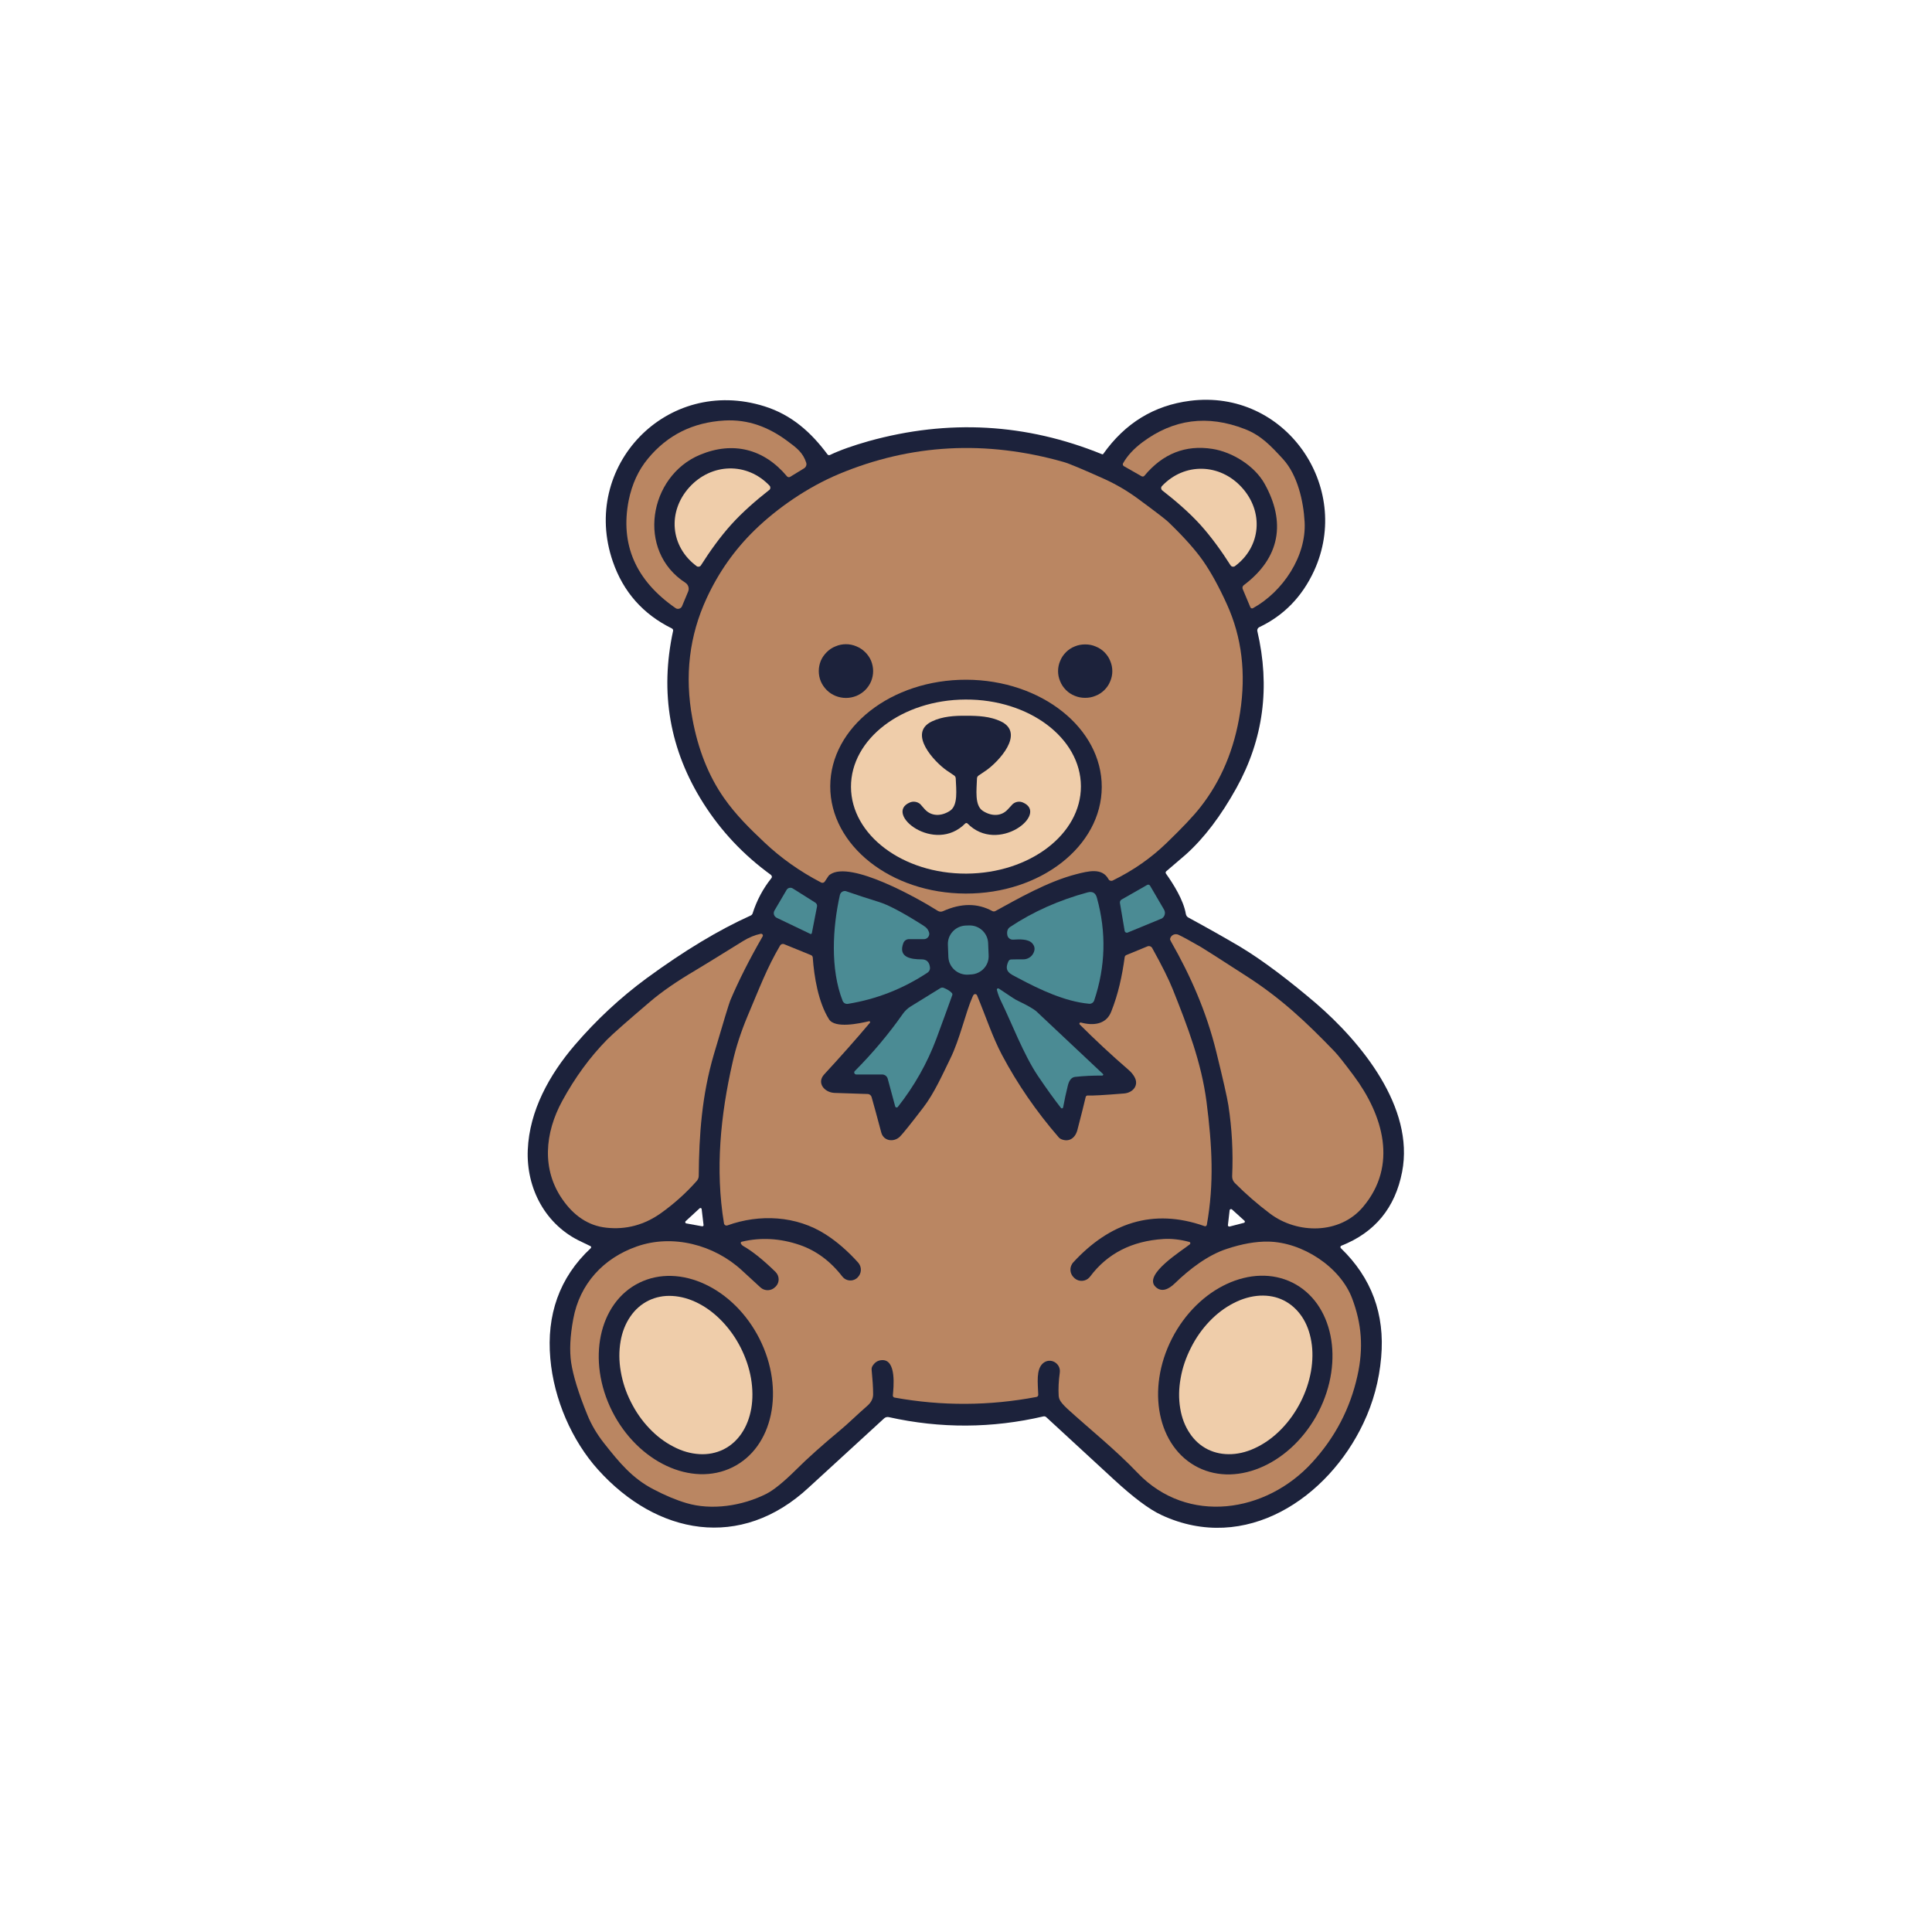<svg version="1.0" preserveAspectRatio="xMidYMid meet" height="100" viewBox="0 0 75 75" zoomAndPan="magnify" width="100" xmlns:xlink="http://www.w3.org/1999/xlink" xmlns="http://www.w3.org/2000/svg"><defs><clipPath id="fe0e835fd8"><path clip-rule="nonzero" d="M 20.422 15 L 54.922 15 L 54.922 60 L 20.422 60 Z M 20.422 15"></path></clipPath></defs><g clip-path="url(#fe0e835fd8)"><path fill-rule="nonzero" fill-opacity="1" d="M 52.07 48.359 C 53.375 47.844 54.16 46.887 54.43 45.492 C 54.914 42.988 52.848 40.469 51.086 38.949 C 50.152 38.152 49.074 37.309 48.117 36.738 C 47.527 36.391 46.863 36.016 46.129 35.617 C 46.078 35.59 46.047 35.539 46.035 35.484 C 45.945 34.938 45.543 34.309 45.266 33.918 C 45.242 33.891 45.246 33.844 45.277 33.82 C 45.484 33.637 45.82 33.363 46.043 33.164 C 46.746 32.531 47.398 31.672 48 30.586 C 49.047 28.695 49.316 26.664 48.809 24.496 C 48.797 24.438 48.828 24.375 48.883 24.348 C 49.844 23.891 50.551 23.16 51.012 22.16 C 52.516 18.887 49.887 15.09 46.199 15.559 C 44.797 15.738 43.676 16.426 42.828 17.621 C 42.816 17.637 42.797 17.641 42.781 17.633 C 39.832 16.434 36.816 16.266 33.723 17.125 C 33.117 17.297 32.613 17.473 32.215 17.664 C 32.18 17.676 32.141 17.668 32.121 17.637 C 31.488 16.785 30.734 16.105 29.676 15.773 C 25.871 14.578 22.52 18.117 23.789 21.797 C 24.195 22.977 24.961 23.844 26.086 24.398 C 26.121 24.418 26.137 24.457 26.129 24.492 C 25.609 26.895 26 29.121 27.301 31.176 C 27.992 32.266 28.867 33.195 29.93 33.965 C 29.93 33.969 29.93 33.969 29.93 33.969 C 29.969 34 29.977 34.055 29.945 34.09 C 29.621 34.496 29.379 34.949 29.215 35.461 C 29.203 35.496 29.176 35.523 29.145 35.539 C 27.91 36.094 26.562 36.906 25.105 37.973 C 24.086 38.723 23.152 39.59 22.309 40.574 C 21.328 41.719 20.551 43.113 20.488 44.641 C 20.426 46.129 21.172 47.566 22.582 48.211 C 22.766 48.297 22.879 48.352 22.922 48.375 C 22.926 48.375 22.93 48.379 22.934 48.383 C 22.953 48.402 22.953 48.434 22.934 48.453 C 21.703 49.598 21.215 51.062 21.363 52.734 C 21.5 54.328 22.207 55.93 23.215 57.051 C 25.492 59.582 28.754 60.207 31.402 57.738 C 31.453 57.691 32.426 56.801 34.324 55.059 C 34.371 55.016 34.438 55 34.5 55.012 C 36.512 55.461 38.516 55.449 40.508 54.984 C 40.547 54.977 40.586 54.988 40.613 55.012 C 41.75 56.059 42.621 56.859 43.219 57.414 C 43.992 58.129 44.617 58.598 45.094 58.816 C 48.355 60.328 51.559 58.145 52.926 55.25 C 53.309 54.445 53.539 53.594 53.617 52.691 C 53.766 51.012 53.242 49.602 52.051 48.453 C 52.047 48.449 52.043 48.441 52.039 48.434 C 52.027 48.402 52.043 48.371 52.07 48.359 Z M 27.16 46.906 C 27.18 46.891 27.207 46.891 27.227 46.91 C 27.23 46.914 27.238 46.926 27.238 46.934 L 27.312 47.555 C 27.316 47.578 27.297 47.602 27.27 47.605 C 27.266 47.605 27.262 47.605 27.258 47.605 L 26.637 47.492 C 26.613 47.484 26.598 47.461 26.602 47.438 C 26.602 47.43 26.605 47.418 26.613 47.41 Z M 48.312 47.457 C 48.309 47.461 48.301 47.465 48.293 47.469 L 47.738 47.613 C 47.707 47.621 47.676 47.605 47.668 47.574 C 47.668 47.566 47.668 47.559 47.668 47.555 L 47.734 46.984 C 47.738 46.953 47.762 46.934 47.793 46.938 C 47.805 46.938 47.816 46.941 47.824 46.949 L 48.312 47.391 C 48.328 47.406 48.332 47.438 48.312 47.457 Z M 48.312 47.457" fill="#1c223b"></path></g><path fill-rule="nonzero" fill-opacity="1" d="M 30.551 18.492 C 29.656 17.422 28.453 17.121 27.172 17.656 C 25.18 18.488 24.695 21.387 26.605 22.621 C 26.719 22.695 26.766 22.836 26.715 22.961 L 26.477 23.531 C 26.441 23.617 26.344 23.656 26.258 23.625 C 26.246 23.617 26.234 23.613 26.223 23.605 C 24.676 22.531 24.07 21.137 24.406 19.422 C 24.535 18.793 24.781 18.25 25.156 17.801 C 25.91 16.887 26.898 16.395 28.125 16.324 C 29.047 16.273 29.84 16.578 30.578 17.129 C 30.934 17.391 31.172 17.574 31.297 17.961 C 31.324 18.043 31.289 18.133 31.215 18.18 L 30.672 18.512 C 30.633 18.535 30.582 18.527 30.551 18.492 Z M 30.551 18.492" fill="#ba8662"></path><path fill-rule="nonzero" fill-opacity="1" d="M 48.242 22.867 C 48.219 22.812 48.238 22.75 48.285 22.715 C 49.707 21.648 49.918 20.258 49.09 18.777 C 48.699 18.078 47.836 17.547 47.066 17.426 C 46.023 17.262 45.141 17.609 44.426 18.469 C 44.402 18.5 44.355 18.508 44.316 18.488 L 43.625 18.094 C 43.59 18.07 43.574 18.023 43.598 17.984 C 43.762 17.691 44.012 17.422 44.344 17.172 C 45.555 16.266 46.879 16.094 48.324 16.656 C 48.957 16.902 49.332 17.305 49.809 17.824 C 50.371 18.441 50.602 19.457 50.645 20.262 C 50.719 21.586 49.805 22.965 48.641 23.609 C 48.605 23.629 48.562 23.617 48.543 23.582 C 48.543 23.578 48.539 23.578 48.539 23.574 Z M 48.242 22.867" fill="#ba8662"></path><path fill-rule="nonzero" fill-opacity="1" d="M 31.875 34.258 C 31.055 33.832 30.32 33.312 29.68 32.707 C 29.117 32.176 28.562 31.633 28.102 30.973 C 27.504 30.117 27.098 29.09 26.879 27.898 C 26.57 26.234 26.758 24.676 27.434 23.219 C 27.898 22.215 28.516 21.34 29.293 20.582 C 30.18 19.719 31.348 18.914 32.566 18.402 C 35.363 17.234 38.27 17.078 41.289 17.934 C 41.508 17.996 42.035 18.219 42.871 18.594 C 43.324 18.801 43.754 19.051 44.164 19.352 C 44.855 19.859 45.25 20.164 45.352 20.262 C 45.957 20.844 46.406 21.348 46.703 21.773 C 47.008 22.211 47.32 22.777 47.633 23.469 C 48.207 24.738 48.375 26.129 48.141 27.652 C 47.922 29.078 47.406 30.309 46.594 31.34 C 46.332 31.676 45.895 32.137 45.281 32.73 C 44.684 33.309 43.988 33.793 43.199 34.18 C 43.137 34.211 43.062 34.188 43.031 34.129 C 42.785 33.676 42.25 33.816 41.773 33.938 C 40.656 34.227 39.484 34.906 38.641 35.367 C 38.602 35.387 38.559 35.387 38.52 35.367 C 37.949 35.055 37.312 35.055 36.609 35.371 C 36.543 35.402 36.469 35.398 36.406 35.359 C 35.652 34.883 33.016 33.391 32.223 33.949 C 32.195 33.965 32.172 33.988 32.152 34.02 L 32.02 34.219 C 31.988 34.27 31.926 34.285 31.875 34.258 Z M 31.875 34.258" fill="#ba8662"></path><path fill-rule="nonzero" fill-opacity="1" d="M 29.531 36.25 C 29.57 36.242 29.605 36.266 29.613 36.301 C 29.617 36.316 29.617 36.336 29.605 36.352 C 29.09 37.246 28.672 38.074 28.348 38.84 C 28.301 38.957 28.086 39.656 27.711 40.934 C 27.246 42.52 27.137 44.059 27.125 45.645 C 27.125 45.715 27.098 45.785 27.051 45.84 C 26.641 46.305 26.176 46.723 25.664 47.09 C 25.016 47.551 24.309 47.742 23.547 47.66 C 22.824 47.586 22.262 47.176 21.836 46.562 C 21.027 45.406 21.141 43.992 21.828 42.734 C 22.32 41.832 22.898 41.039 23.566 40.359 C 23.789 40.133 24.344 39.645 25.234 38.887 C 25.691 38.496 26.281 38.09 27.004 37.664 C 27.168 37.57 27.781 37.191 28.84 36.535 C 29.066 36.395 29.301 36.297 29.531 36.25 Z M 29.531 36.25" fill="#ba8662"></path><path fill-rule="nonzero" fill-opacity="1" d="M 45.422 36.453 C 45.441 36.332 45.562 36.246 45.688 36.27 C 45.707 36.273 45.727 36.277 45.742 36.285 C 45.902 36.359 46.191 36.516 46.617 36.762 C 46.707 36.812 47.289 37.184 48.359 37.875 C 49.727 38.75 50.707 39.676 51.805 40.816 C 51.941 40.957 52.191 41.273 52.555 41.762 C 53.688 43.285 54.277 45.238 52.91 46.855 C 52.016 47.918 50.363 47.918 49.293 47.105 C 48.816 46.746 48.367 46.355 47.938 45.926 C 47.867 45.855 47.828 45.758 47.832 45.66 C 47.875 44.723 47.824 43.801 47.684 42.898 C 47.637 42.598 47.48 41.906 47.215 40.828 C 46.832 39.266 46.207 37.863 45.465 36.562 C 45.434 36.504 45.418 36.469 45.422 36.453 Z M 45.422 36.453" fill="#ba8662"></path><path fill-rule="nonzero" fill-opacity="1" d="M 41.961 39.695 C 42.441 39.824 42.941 39.773 43.137 39.273 C 43.41 38.59 43.559 37.895 43.66 37.16 C 43.664 37.121 43.688 37.09 43.727 37.074 L 44.543 36.738 C 44.613 36.711 44.691 36.738 44.727 36.801 C 45.109 37.488 45.375 38.023 45.527 38.406 C 46.109 39.863 46.637 41.246 46.836 42.762 C 47.055 44.469 47.137 45.941 46.848 47.551 C 46.84 47.586 46.805 47.609 46.77 47.602 C 46.766 47.602 46.762 47.602 46.758 47.598 C 44.742 46.883 43.055 47.496 41.668 49 C 41.504 49.176 41.52 49.445 41.695 49.602 C 41.695 49.605 41.699 49.605 41.699 49.605 L 41.715 49.621 C 41.883 49.77 42.145 49.754 42.293 49.586 C 42.301 49.574 42.309 49.566 42.316 49.559 C 42.988 48.66 43.938 48.176 45.164 48.098 C 45.48 48.078 45.812 48.117 46.168 48.211 C 46.195 48.215 46.215 48.246 46.207 48.273 C 46.203 48.285 46.199 48.297 46.188 48.305 C 45.887 48.551 44.375 49.473 44.852 49.949 C 45.094 50.191 45.379 50.039 45.602 49.824 C 46.176 49.266 46.891 48.719 47.629 48.48 C 48.219 48.285 48.75 48.191 49.23 48.199 C 50.551 48.219 52.027 49.172 52.492 50.41 C 52.859 51.387 52.938 52.324 52.695 53.41 C 52.414 54.68 51.828 55.801 50.941 56.77 C 49.152 58.738 46.102 59.203 44.164 57.18 C 43.309 56.281 42.285 55.465 41.434 54.688 C 41.27 54.535 41.168 54.414 41.129 54.32 C 41.113 54.277 41.102 54.234 41.098 54.191 C 41.082 53.918 41.094 53.613 41.141 53.281 C 41.188 52.922 40.77 52.676 40.484 52.926 C 40.215 53.168 40.289 53.688 40.305 54.145 C 40.305 54.188 40.277 54.223 40.234 54.23 C 38.398 54.578 36.562 54.586 34.727 54.254 C 34.688 54.25 34.66 54.211 34.66 54.172 C 34.684 53.891 34.82 52.75 34.223 52.801 C 34.062 52.812 33.945 52.898 33.859 53.047 C 33.84 53.086 33.832 53.125 33.836 53.168 C 33.871 53.535 33.895 53.852 33.895 54.125 C 33.895 54.297 33.816 54.449 33.66 54.582 C 33.254 54.934 32.918 55.273 32.594 55.539 C 31.918 56.102 31.348 56.609 30.895 57.062 C 30.418 57.535 30.039 57.84 29.762 57.984 C 28.816 58.465 27.621 58.641 26.641 58.348 C 26.234 58.227 25.809 58.047 25.363 57.812 C 24.551 57.391 24.051 56.789 23.445 56.02 C 23.172 55.672 22.957 55.309 22.805 54.934 C 22.457 54.086 22.25 53.406 22.172 52.895 C 22.105 52.434 22.129 51.871 22.254 51.203 C 22.504 49.836 23.426 48.844 24.711 48.391 C 26.109 47.895 27.723 48.32 28.801 49.316 C 28.988 49.488 29.227 49.707 29.52 49.977 C 29.684 50.129 29.945 50.121 30.098 49.957 L 30.117 49.941 C 30.27 49.781 30.262 49.531 30.105 49.375 C 29.629 48.91 29.207 48.57 28.84 48.363 C 28.809 48.344 28.785 48.316 28.762 48.277 C 28.746 48.254 28.758 48.223 28.781 48.207 C 28.785 48.203 28.789 48.203 28.797 48.203 C 29.535 48.027 30.285 48.07 31.043 48.328 C 31.68 48.547 32.234 48.953 32.699 49.555 C 32.832 49.727 33.078 49.758 33.25 49.629 C 33.262 49.617 33.27 49.609 33.281 49.602 L 33.285 49.598 C 33.453 49.441 33.465 49.18 33.309 49.008 C 32.906 48.562 32.488 48.199 32.055 47.922 C 30.914 47.188 29.484 47.121 28.238 47.57 C 28.188 47.59 28.129 47.562 28.109 47.512 C 28.109 47.508 28.105 47.5 28.105 47.492 C 27.758 45.398 27.973 43.277 28.438 41.242 C 28.57 40.648 28.766 40.055 29.012 39.465 C 29.492 38.332 29.77 37.578 30.285 36.703 C 30.316 36.652 30.383 36.629 30.438 36.652 L 31.484 37.078 C 31.523 37.094 31.547 37.129 31.551 37.168 C 31.605 37.926 31.766 38.902 32.18 39.566 C 32.41 39.938 33.363 39.73 33.73 39.645 C 33.754 39.641 33.773 39.652 33.777 39.672 C 33.777 39.684 33.777 39.695 33.77 39.703 C 33.242 40.332 32.648 41 31.996 41.707 C 31.699 42.027 31.988 42.398 32.379 42.426 C 32.453 42.43 32.887 42.445 33.68 42.469 C 33.754 42.469 33.816 42.52 33.836 42.59 C 33.922 42.891 34.047 43.348 34.211 43.965 C 34.301 44.301 34.699 44.352 34.934 44.125 C 35.055 44.004 35.355 43.629 35.84 42.996 C 36.27 42.438 36.605 41.676 36.887 41.102 C 37.262 40.344 37.48 39.316 37.754 38.695 C 37.773 38.648 37.793 38.617 37.809 38.605 C 37.84 38.582 37.887 38.586 37.914 38.617 C 37.918 38.621 37.922 38.629 37.926 38.633 C 38.277 39.473 38.52 40.238 38.895 40.949 C 39.496 42.082 40.23 43.148 41.094 44.145 C 41.117 44.176 41.152 44.199 41.188 44.219 C 41.488 44.352 41.738 44.191 41.824 43.867 C 41.977 43.285 42.082 42.859 42.145 42.59 C 42.152 42.551 42.188 42.523 42.23 42.527 C 42.387 42.539 42.855 42.512 43.633 42.449 C 43.977 42.422 44.227 42.133 44.039 41.805 C 43.984 41.707 43.906 41.613 43.809 41.531 C 43.145 40.957 42.516 40.371 41.918 39.773 C 41.898 39.754 41.898 39.727 41.914 39.707 C 41.926 39.695 41.945 39.691 41.961 39.695 Z M 41.961 39.695" fill="#ba8662"></path><path fill-rule="nonzero" fill-opacity="1" d="M 44.535 34.352 C 44.574 34.332 44.625 34.344 44.645 34.383 L 45.188 35.312 C 45.258 35.434 45.219 35.59 45.094 35.66 C 45.086 35.664 45.074 35.668 45.062 35.672 L 43.773 36.203 C 43.73 36.219 43.684 36.199 43.664 36.156 C 43.66 36.152 43.66 36.145 43.66 36.141 L 43.477 35.062 C 43.465 35.004 43.492 34.945 43.543 34.918 Z M 44.535 34.352" fill="#4b8b94"></path><path fill-rule="nonzero" fill-opacity="1" d="M 31.516 36.223 C 31.512 36.246 31.488 36.262 31.465 36.258 C 31.461 36.258 31.457 36.254 31.457 36.254 L 30.152 35.629 C 30.051 35.578 30.008 35.461 30.059 35.359 C 30.059 35.355 30.062 35.352 30.062 35.352 L 30.535 34.547 C 30.582 34.465 30.684 34.441 30.766 34.484 C 30.766 34.488 30.77 34.488 30.773 34.488 L 31.648 35.039 C 31.703 35.074 31.73 35.137 31.715 35.199 Z M 31.516 36.223" fill="#4b8b94"></path><path fill-rule="nonzero" fill-opacity="1" d="M 36.102 37.562 C 36.109 37.637 36.074 37.711 36.012 37.754 C 35.062 38.383 34.031 38.789 32.918 38.969 C 32.828 38.984 32.742 38.934 32.711 38.852 C 32.227 37.621 32.32 36.008 32.605 34.742 C 32.629 34.637 32.734 34.57 32.84 34.594 C 32.848 34.598 32.852 34.598 32.859 34.602 C 33.293 34.75 33.715 34.891 34.125 35.016 C 34.477 35.125 35.02 35.41 35.758 35.875 C 35.898 35.965 36.004 36.016 36.062 36.184 C 36.102 36.289 36.043 36.406 35.938 36.445 C 35.914 36.453 35.891 36.457 35.867 36.457 L 35.293 36.457 C 35.191 36.457 35.105 36.516 35.07 36.605 C 34.852 37.168 35.367 37.242 35.77 37.242 C 35.969 37.238 36.082 37.348 36.102 37.562 Z M 36.102 37.562" fill="#4b8b94"></path><path fill-rule="nonzero" fill-opacity="1" d="M 39.258 37.246 C 39.371 37.242 39.527 37.242 39.723 37.242 C 39.887 37.242 40.039 37.152 40.113 37.008 C 40.188 36.863 40.176 36.734 40.07 36.617 C 39.914 36.445 39.566 36.461 39.332 36.477 C 39.223 36.484 39.125 36.41 39.105 36.305 C 39.078 36.156 39.113 36.047 39.219 35.98 C 40.113 35.387 41.117 34.941 42.227 34.641 C 42.414 34.594 42.531 34.664 42.582 34.852 C 42.953 36.191 42.918 37.52 42.477 38.836 C 42.449 38.922 42.363 38.977 42.273 38.965 C 41.34 38.879 40.371 38.418 39.547 37.98 C 39.207 37.801 38.961 37.719 39.148 37.316 C 39.168 37.273 39.211 37.246 39.258 37.246 Z M 39.258 37.246" fill="#4b8b94"></path><path fill-rule="nonzero" fill-opacity="1" d="M 37.484 35.93 L 37.605 35.926 C 38.004 35.906 38.34 36.211 38.359 36.605 L 38.379 37.09 C 38.398 37.48 38.09 37.812 37.691 37.828 L 37.57 37.836 C 37.172 37.852 36.836 37.547 36.816 37.156 L 36.797 36.672 C 36.781 36.281 37.086 35.949 37.484 35.93 Z M 37.484 35.93" fill="#4b8b94"></path><path fill-rule="nonzero" fill-opacity="1" d="M 33.238 41.711 C 33.195 41.711 33.16 41.676 33.16 41.629 C 33.16 41.609 33.168 41.59 33.184 41.578 C 33.883 40.875 34.504 40.133 35.047 39.359 C 35.129 39.242 35.238 39.141 35.359 39.066 L 36.512 38.355 C 36.551 38.336 36.594 38.332 36.633 38.348 C 36.777 38.406 36.883 38.473 36.949 38.547 C 36.969 38.566 36.977 38.598 36.969 38.625 C 36.789 39.129 36.582 39.695 36.348 40.328 C 35.992 41.277 35.496 42.156 34.855 42.969 C 34.836 42.996 34.797 43 34.77 42.98 C 34.758 42.969 34.75 42.957 34.75 42.945 L 34.461 41.875 C 34.434 41.777 34.344 41.711 34.242 41.711 Z M 33.238 41.711" fill="#4b8b94"></path><path fill-rule="nonzero" fill-opacity="1" d="M 42.816 41.691 C 42.832 41.703 42.832 41.727 42.816 41.742 C 42.809 41.75 42.801 41.75 42.789 41.754 C 42.414 41.75 42.059 41.77 41.734 41.805 C 41.598 41.82 41.504 41.934 41.453 42.145 C 41.387 42.402 41.328 42.684 41.27 42.992 C 41.262 43.016 41.238 43.031 41.215 43.027 C 41.203 43.023 41.195 43.02 41.188 43.012 C 40.934 42.688 40.633 42.273 40.289 41.762 C 39.742 40.953 39.238 39.633 38.879 38.906 C 38.801 38.754 38.742 38.594 38.699 38.43 C 38.691 38.402 38.707 38.375 38.734 38.371 C 38.75 38.367 38.762 38.367 38.773 38.375 L 39.312 38.734 C 39.383 38.781 39.457 38.824 39.539 38.863 C 39.906 39.039 40.141 39.176 40.242 39.27 C 41.953 40.879 42.812 41.688 42.816 41.691 Z M 42.816 41.691" fill="#4b8b94"></path><path fill-rule="nonzero" fill-opacity="1" d="M 28.391 20.359 C 27.953 20.844 27.559 21.398 27.211 21.945 C 27.18 22 27.105 22.016 27.051 21.984 C 27.047 21.98 27.043 21.98 27.043 21.977 C 26.016 21.219 25.906 19.859 26.762 18.914 C 27.617 17.973 29 17.93 29.875 18.855 C 29.918 18.902 29.914 18.977 29.867 19.02 C 29.867 19.02 29.863 19.023 29.859 19.023 C 29.348 19.426 28.832 19.871 28.391 20.359 Z M 28.391 20.359" fill="#efcdaa"></path><path fill-rule="nonzero" fill-opacity="1" d="M 48.207 18.922 C 49.062 19.859 48.961 21.219 47.941 21.977 C 47.887 22.016 47.812 22.004 47.777 21.953 C 47.773 21.949 47.773 21.949 47.77 21.945 C 47.422 21.398 47.027 20.848 46.59 20.363 C 46.148 19.879 45.633 19.438 45.121 19.039 C 45.07 19 45.059 18.926 45.102 18.875 C 45.102 18.875 45.105 18.871 45.105 18.871 C 45.977 17.945 47.355 17.984 48.207 18.922 Z M 48.207 18.922" fill="#efcdaa"></path><path fill-rule="nonzero" fill-opacity="1" d="M 33.895 26.051 C 33.895 26.191 33.867 26.324 33.816 26.449 C 33.762 26.578 33.684 26.691 33.586 26.789 C 33.488 26.887 33.371 26.961 33.242 27.016 C 33.113 27.066 32.98 27.094 32.84 27.094 C 32.699 27.094 32.566 27.066 32.438 27.016 C 32.305 26.961 32.191 26.887 32.094 26.789 C 31.996 26.691 31.918 26.578 31.863 26.449 C 31.812 26.324 31.785 26.191 31.785 26.051 C 31.785 25.914 31.812 25.781 31.863 25.652 C 31.918 25.523 31.996 25.414 32.094 25.316 C 32.191 25.219 32.305 25.141 32.438 25.09 C 32.566 25.035 32.699 25.008 32.84 25.008 C 32.98 25.008 33.113 25.035 33.242 25.09 C 33.371 25.141 33.488 25.219 33.586 25.316 C 33.684 25.414 33.762 25.523 33.816 25.652 C 33.867 25.781 33.895 25.914 33.895 26.051 Z M 33.895 26.051" fill="#1c223b"></path><path fill-rule="nonzero" fill-opacity="1" d="M 43.18 26.055 C 43.18 26.191 43.152 26.324 43.098 26.449 C 43.047 26.578 42.969 26.691 42.871 26.789 C 42.773 26.887 42.656 26.961 42.527 27.012 C 42.398 27.066 42.266 27.09 42.125 27.09 C 41.988 27.09 41.852 27.066 41.723 27.012 C 41.594 26.961 41.48 26.887 41.383 26.789 C 41.285 26.691 41.207 26.578 41.156 26.449 C 41.102 26.324 41.074 26.191 41.074 26.055 C 41.074 25.914 41.102 25.781 41.156 25.656 C 41.207 25.527 41.285 25.414 41.383 25.316 C 41.48 25.219 41.594 25.145 41.723 25.094 C 41.852 25.039 41.988 25.016 42.125 25.016 C 42.266 25.016 42.398 25.039 42.527 25.094 C 42.656 25.145 42.773 25.219 42.871 25.316 C 42.969 25.414 43.047 25.527 43.098 25.656 C 43.152 25.781 43.18 25.914 43.18 26.055 Z M 43.18 26.055" fill="#1c223b"></path><path fill-rule="nonzero" fill-opacity="1" d="M 32.23 30.52 C 32.238 28.227 34.605 26.379 37.516 26.387 C 40.426 26.398 42.777 28.266 42.77 30.555 C 42.762 32.848 40.395 34.699 37.484 34.688 C 34.574 34.68 32.223 32.812 32.23 30.52 Z M 32.23 30.52" fill="#1c223b"></path><path fill-rule="nonzero" fill-opacity="1" d="M 24.816 49.797 C 26.395 49.02 28.484 49.996 29.484 51.973 C 30.48 53.949 30.012 56.184 28.434 56.961 C 26.855 57.738 24.766 56.766 23.766 54.789 C 22.77 52.809 23.238 50.574 24.816 49.797 Z M 24.816 49.797" fill="#1c223b"></path><path fill-rule="nonzero" fill-opacity="1" d="M 50.176 49.793 C 51.746 50.578 52.199 52.82 51.188 54.801 C 50.172 56.777 48.078 57.75 46.508 56.965 C 44.938 56.18 44.484 53.941 45.496 51.961 C 46.512 49.98 48.605 49.012 50.176 49.793 Z M 50.176 49.793" fill="#1c223b"></path><path fill-rule="nonzero" fill-opacity="1" d="M 41.961 30.52 C 41.969 32.383 39.977 33.902 37.512 33.914 C 35.047 33.922 33.043 32.414 33.035 30.551 C 33.027 28.684 35.02 27.164 37.484 27.156 C 39.953 27.145 41.953 28.652 41.961 30.52 Z M 41.961 30.52" fill="#efcdaa"></path><path fill-rule="nonzero" fill-opacity="1" d="M 49.832 50.48 C 50.113 50.621 50.348 50.832 50.535 51.105 C 50.723 51.383 50.844 51.707 50.906 52.078 C 50.969 52.445 50.961 52.836 50.891 53.242 C 50.816 53.652 50.684 54.047 50.488 54.43 C 50.293 54.812 50.051 55.156 49.762 55.457 C 49.473 55.758 49.16 55.992 48.824 56.164 C 48.488 56.336 48.148 56.434 47.816 56.449 C 47.48 56.465 47.172 56.406 46.887 56.266 C 46.605 56.125 46.371 55.918 46.188 55.641 C 46 55.363 45.875 55.039 45.816 54.672 C 45.754 54.301 45.758 53.91 45.832 53.504 C 45.902 53.094 46.039 52.699 46.234 52.316 C 46.426 51.934 46.668 51.59 46.957 51.289 C 47.246 50.988 47.559 50.754 47.898 50.582 C 48.234 50.41 48.57 50.316 48.906 50.297 C 49.242 50.281 49.551 50.34 49.832 50.48 Z M 49.832 50.48" fill="#efcdaa"></path><path fill-rule="nonzero" fill-opacity="1" d="M 28.762 52.332 C 28.953 52.715 29.086 53.109 29.156 53.516 C 29.223 53.926 29.227 54.312 29.164 54.68 C 29.098 55.051 28.973 55.371 28.785 55.648 C 28.598 55.922 28.363 56.129 28.078 56.27 C 27.797 56.406 27.484 56.469 27.152 56.449 C 26.816 56.43 26.48 56.336 26.145 56.16 C 25.809 55.988 25.496 55.754 25.211 55.453 C 24.922 55.152 24.684 54.809 24.492 54.426 C 24.297 54.043 24.168 53.648 24.098 53.238 C 24.027 52.832 24.027 52.445 24.09 52.074 C 24.152 51.707 24.281 51.383 24.469 51.109 C 24.656 50.836 24.891 50.629 25.176 50.488 C 25.457 50.352 25.766 50.289 26.102 50.309 C 26.438 50.328 26.773 50.422 27.109 50.594 C 27.445 50.766 27.758 51.004 28.043 51.305 C 28.328 51.605 28.57 51.949 28.762 52.332 Z M 28.762 52.332" fill="#efcdaa"></path><path fill-rule="nonzero" fill-opacity="1" d="M 37.516 27.785 C 37.98 27.785 38.441 27.809 38.852 28.004 C 39.816 28.465 38.746 29.59 38.273 29.914 C 38.086 30.043 37.988 30.105 37.984 30.109 C 37.949 30.137 37.926 30.176 37.926 30.223 C 37.914 30.652 37.824 31.27 38.156 31.48 C 38.484 31.691 38.867 31.703 39.125 31.418 C 39.242 31.289 39.305 31.223 39.309 31.219 C 39.418 31.121 39.574 31.094 39.707 31.152 C 40.738 31.586 38.742 33.184 37.551 31.961 C 37.547 31.957 37.52 31.949 37.516 31.949 C 37.508 31.949 37.48 31.957 37.477 31.961 C 36.285 33.18 34.293 31.586 35.32 31.152 C 35.457 31.094 35.613 31.121 35.723 31.215 C 35.727 31.219 35.785 31.285 35.902 31.418 C 36.164 31.703 36.547 31.688 36.871 31.48 C 37.203 31.27 37.117 30.652 37.102 30.223 C 37.102 30.18 37.082 30.137 37.047 30.109 C 37.043 30.105 36.945 30.043 36.758 29.914 C 36.285 29.59 35.215 28.461 36.18 28.004 C 36.59 27.809 37.051 27.781 37.516 27.785 Z M 37.516 27.785" fill="#1c223b"></path></svg>
